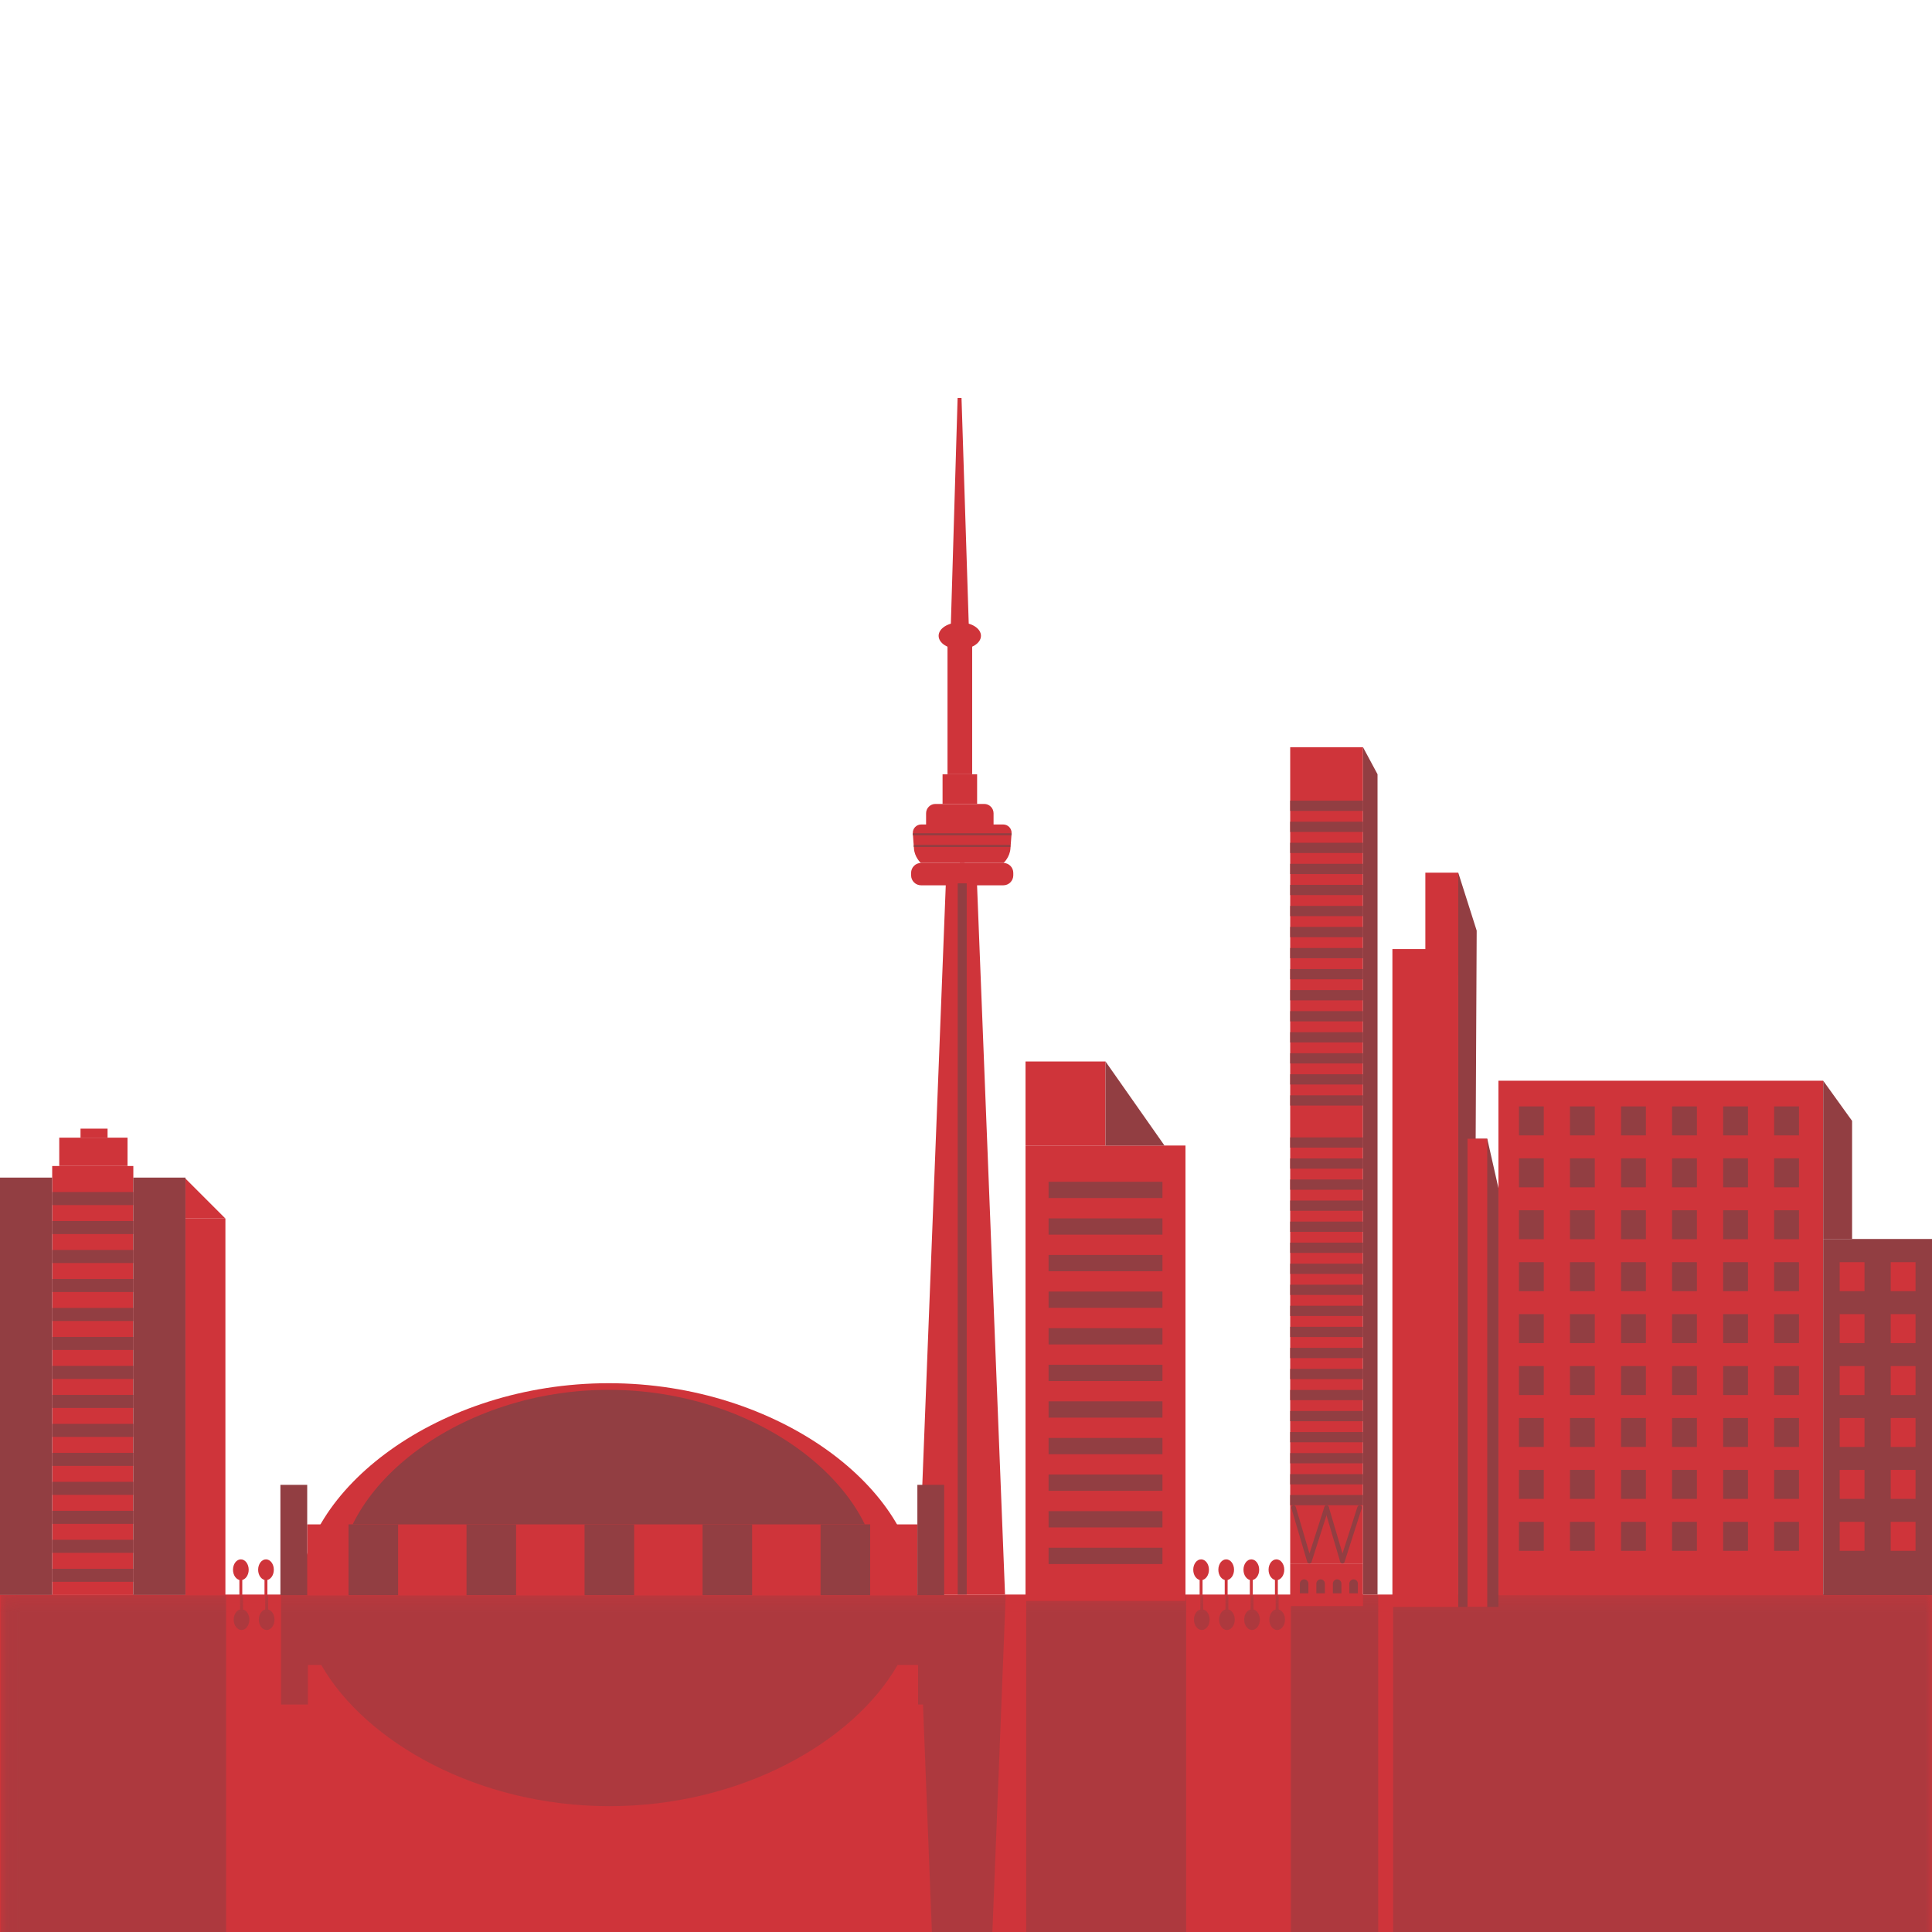<svg width="142" height="142" viewBox="0 0 142 142" fill="none" xmlns="http://www.w3.org/2000/svg">
<g clip-path="url(#clip0_2228_5151)">
<path d="M142 117.197H0V154.211H142V117.197Z" fill="#CF343A"/>
<mask id="mask0_2228_5151" style="mask-type:luminance" maskUnits="userSpaceOnUse" x="0" y="117" width="142" height="38">
<path d="M142 117.246H0.051V154.211H142V117.246Z" fill="white"/>
</mask>
<g mask="url(#mask0_2228_5151)">
<g opacity="0.55">
<path d="M65.975 122.375H67.476V125.281H67.838L69.034 155.856C70.151 155.936 71.268 156.02 72.385 156.101L73.918 117.246H20.66V125.281H22.63V122.375H23.611C26.877 128.055 35.126 132.752 44.793 132.752C54.46 132.752 62.709 128.055 65.975 122.375Z" fill="#923E42"/>
<path d="M108.534 155.324L108.512 150.72H109.361L110.184 147.09V154.984H134.054L136.177 152.032V143.352H142.051V117.246H102.391V155.429C104.438 155.361 106.486 155.321 108.534 155.324Z" fill="#923E42"/>
<path d="M101.297 155.465V117.246H94.879V155.768C97.018 155.652 99.157 155.545 101.297 155.465Z" fill="#923E42"/>
<path d="M77.56 156.398H81.304L85.637 150.221H87.181V117.246H75.426V156.3C76.137 156.339 76.848 156.373 77.56 156.398Z" fill="#923E42"/>
<path d="M88.224 118.293C87.957 118.359 87.754 118.668 87.754 119.042C87.754 119.463 88.012 119.805 88.331 119.805C88.649 119.805 88.907 119.464 88.907 119.042C88.907 118.669 88.705 118.359 88.437 118.293V117.246H88.224V118.293Z" fill="#923E42"/>
<path d="M90.072 118.293C89.804 118.359 89.602 118.668 89.602 119.042C89.602 119.463 89.86 119.805 90.178 119.805C90.497 119.805 90.755 119.464 90.755 119.042C90.755 118.669 90.552 118.359 90.285 118.293V117.246H90.072V118.293Z" fill="#923E42"/>
<path d="M17.646 118.293C17.379 118.359 17.176 118.668 17.176 119.042C17.176 119.463 17.434 119.805 17.753 119.805C18.071 119.805 18.329 119.464 18.329 119.042C18.329 118.669 18.127 118.359 17.859 118.293V117.246H17.646V118.293Z" fill="#923E42"/>
<path d="M19.494 118.293C19.226 118.359 19.023 118.668 19.023 119.042C19.023 119.463 19.282 119.805 19.6 119.805C19.919 119.805 20.177 119.464 20.177 119.042C20.177 118.669 19.974 118.359 19.707 118.293V117.246H19.494V118.293Z" fill="#923E42"/>
<path d="M91.916 118.293C91.648 118.359 91.445 118.668 91.445 119.042C91.445 119.463 91.704 119.805 92.022 119.805C92.341 119.805 92.599 119.464 92.599 119.042C92.599 118.669 92.396 118.359 92.129 118.293V117.246H91.916V118.293Z" fill="#923E42"/>
<path d="M93.763 118.293C93.496 118.359 93.293 118.668 93.293 119.042C93.293 119.463 93.551 119.805 93.87 119.805C94.188 119.805 94.447 119.464 94.447 119.042C94.447 118.669 94.244 118.359 93.976 118.293V117.246H93.763V118.293Z" fill="#923E42"/>
<path d="M0.051 147.864H3.885V148.716H4.405V150.799H5.967V151.462H7.955V150.799H9.423V148.716H9.849V147.864H13.683V147.791L16.617 144.856V117.246H0.051V147.864Z" fill="#923E42"/>
</g>
</g>
<path d="M67.574 114.621L69.518 64.926H71.807L73.869 117.197H67.574V114.621Z" fill="#CF343A"/>
<path d="M73.745 65.069H67.696C67.294 65.069 66.965 64.74 66.965 64.338V64.155C66.965 63.752 67.294 63.424 67.696 63.424H73.745C74.147 63.424 74.476 63.752 74.476 64.155V64.338C74.476 64.74 74.147 65.069 73.745 65.069Z" fill="#CF343A"/>
<path d="M67.675 63.423C67.675 63.423 67.21 62.994 67.174 62.35C67.155 62.009 67.106 61.588 67.091 61.241C67.075 60.89 67.355 60.598 67.706 60.598H70.894V63.423H67.675Z" fill="#CF343A"/>
<path d="M73.766 63.423C73.766 63.423 74.231 62.994 74.267 62.35C74.286 62.009 74.335 61.588 74.35 61.241C74.366 60.89 74.086 60.598 73.735 60.598H70.547V63.423H73.766Z" fill="#CF343A"/>
<path d="M73.026 60.604H68.066V59.776C68.066 59.397 68.374 59.089 68.753 59.089H72.34C72.719 59.089 73.026 59.397 73.026 59.776V60.604Z" fill="#CF343A"/>
<path d="M71.817 56.908H69.277V59.09H71.817V56.908Z" fill="#CF343A"/>
<path d="M71.453 47.274H69.641V56.907H71.453V47.274Z" fill="#CF343A"/>
<path d="M70.544 47.715C71.404 47.715 72.1 47.275 72.1 46.731C72.1 46.188 71.404 45.748 70.544 45.748C69.685 45.748 68.988 46.188 68.988 46.731C68.988 47.275 69.685 47.715 70.544 47.715Z" fill="#CF343A"/>
<path d="M69.883 45.992L70.383 29.252H70.67L71.206 45.992H69.883Z" fill="#CF343A"/>
<path d="M71.052 64.926H70.391V117.197H71.052V64.926Z" fill="#923E42"/>
<path d="M74.341 61.241H67.094V61.394H74.341V61.241Z" fill="#923E42"/>
<path d="M74.253 62.099H67.164V62.252H74.253V62.099Z" fill="#923E42"/>
<path d="M67.425 117.246C67.425 109.549 57.27 101.664 44.742 101.664C32.214 101.664 22.059 109.549 22.059 117.246H67.425Z" fill="#CF343A"/>
<path d="M64.563 116.118C64.563 109.219 55.689 102.152 44.742 102.152C33.796 102.152 24.922 109.219 24.922 116.118H64.563Z" fill="#923E42"/>
<path d="M67.424 112.041H22.578V117.245H67.424V112.041Z" fill="#CF343A"/>
<path d="M22.579 109.135H20.609V117.245H22.579V109.135Z" fill="#923E42"/>
<path d="M69.396 109.135H67.426V117.245H69.396V109.135Z" fill="#923E42"/>
<path d="M29.26 112.041H25.617V117.245H29.26V112.041Z" fill="#923E42"/>
<path d="M37.932 112.041H34.289V117.245H37.932V112.041Z" fill="#923E42"/>
<path d="M46.608 112.041H42.965V117.245H46.608V112.041Z" fill="#923E42"/>
<path d="M55.28 112.041H51.637V117.245H55.28V112.041Z" fill="#923E42"/>
<path d="M63.956 112.041H60.312V117.245H63.956V112.041Z" fill="#923E42"/>
<path d="M134.003 79.432H110.133V117.236H134.003V79.432Z" fill="#CF343A"/>
<path d="M142.001 91.064H134.004V117.236H142.001V91.064Z" fill="#923E42"/>
<path d="M113.466 81.319H111.641V83.449H113.466V81.319Z" fill="#923E42"/>
<path d="M117.216 81.319H115.391V83.449H117.216V81.319Z" fill="#923E42"/>
<path d="M120.97 81.319H119.145V83.449H120.97V81.319Z" fill="#923E42"/>
<path d="M124.72 81.319H122.895V83.449H124.72V81.319Z" fill="#923E42"/>
<path d="M128.474 81.319H126.648V83.449H128.474V81.319Z" fill="#923E42"/>
<path d="M132.224 81.319H130.398V83.449H132.224V81.319Z" fill="#923E42"/>
<path d="M113.466 85.136H111.641V87.266H113.466V85.136Z" fill="#923E42"/>
<path d="M117.216 85.136H115.391V87.266H117.216V85.136Z" fill="#923E42"/>
<path d="M120.97 85.136H119.145V87.266H120.97V85.136Z" fill="#923E42"/>
<path d="M124.72 85.136H122.895V87.266H124.72V85.136Z" fill="#923E42"/>
<path d="M128.474 85.136H126.648V87.266H128.474V85.136Z" fill="#923E42"/>
<path d="M132.224 85.136H130.398V87.266H132.224V85.136Z" fill="#923E42"/>
<path d="M113.466 88.953H111.641V91.082H113.466V88.953Z" fill="#923E42"/>
<path d="M117.216 88.953H115.391V91.082H117.216V88.953Z" fill="#923E42"/>
<path d="M120.97 88.953H119.145V91.082H120.97V88.953Z" fill="#923E42"/>
<path d="M124.72 88.953H122.895V91.082H124.72V88.953Z" fill="#923E42"/>
<path d="M128.474 88.953H126.648V91.082H128.474V88.953Z" fill="#923E42"/>
<path d="M132.224 88.953H130.398V91.082H132.224V88.953Z" fill="#923E42"/>
<path d="M113.466 92.77H111.641V94.9H113.466V92.77Z" fill="#923E42"/>
<path d="M117.216 92.77H115.391V94.9H117.216V92.77Z" fill="#923E42"/>
<path d="M120.97 92.77H119.145V94.9H120.97V92.77Z" fill="#923E42"/>
<path d="M124.72 92.77H122.895V94.9H124.72V92.77Z" fill="#923E42"/>
<path d="M128.474 92.77H126.648V94.9H128.474V92.77Z" fill="#923E42"/>
<path d="M132.224 92.77H130.398V94.9H132.224V92.77Z" fill="#923E42"/>
<path d="M113.466 96.587H111.641V98.716H113.466V96.587Z" fill="#923E42"/>
<path d="M117.216 96.587H115.391V98.716H117.216V96.587Z" fill="#923E42"/>
<path d="M120.97 96.587H119.145V98.716H120.97V96.587Z" fill="#923E42"/>
<path d="M124.72 96.587H122.895V98.716H124.72V96.587Z" fill="#923E42"/>
<path d="M128.474 96.587H126.648V98.716H128.474V96.587Z" fill="#923E42"/>
<path d="M132.224 96.587H130.398V98.716H132.224V96.587Z" fill="#923E42"/>
<path d="M113.466 100.404H111.641V102.533H113.466V100.404Z" fill="#923E42"/>
<path d="M117.216 100.404H115.391V102.533H117.216V100.404Z" fill="#923E42"/>
<path d="M120.97 100.404H119.145V102.533H120.97V100.404Z" fill="#923E42"/>
<path d="M124.72 100.404H122.895V102.533H124.72V100.404Z" fill="#923E42"/>
<path d="M128.474 100.404H126.648V102.533H128.474V100.404Z" fill="#923E42"/>
<path d="M132.224 100.404H130.398V102.533H132.224V100.404Z" fill="#923E42"/>
<path d="M113.466 104.22H111.641V106.35H113.466V104.22Z" fill="#923E42"/>
<path d="M117.216 104.22H115.391V106.35H117.216V104.22Z" fill="#923E42"/>
<path d="M120.97 104.22H119.145V106.35H120.97V104.22Z" fill="#923E42"/>
<path d="M124.72 104.22H122.895V106.35H124.72V104.22Z" fill="#923E42"/>
<path d="M128.474 104.22H126.648V106.35H128.474V104.22Z" fill="#923E42"/>
<path d="M132.224 104.22H130.398V106.35H132.224V104.22Z" fill="#923E42"/>
<path d="M113.466 108.037H111.641V110.167H113.466V108.037Z" fill="#923E42"/>
<path d="M117.216 108.037H115.391V110.167H117.216V108.037Z" fill="#923E42"/>
<path d="M120.97 108.037H119.145V110.167H120.97V108.037Z" fill="#923E42"/>
<path d="M124.72 108.037H122.895V110.167H124.72V108.037Z" fill="#923E42"/>
<path d="M128.474 108.037H126.648V110.167H128.474V108.037Z" fill="#923E42"/>
<path d="M132.224 108.037H130.398V110.167H132.224V108.037Z" fill="#923E42"/>
<path d="M113.466 111.854H111.641V113.984H113.466V111.854Z" fill="#923E42"/>
<path d="M117.216 111.854H115.391V113.984H117.216V111.854Z" fill="#923E42"/>
<path d="M120.97 111.854H119.145V113.984H120.97V111.854Z" fill="#923E42"/>
<path d="M124.72 111.854H122.895V113.984H124.72V111.854Z" fill="#923E42"/>
<path d="M128.474 111.854H126.648V113.984H128.474V111.854Z" fill="#923E42"/>
<path d="M132.224 111.854H130.398V113.984H132.224V111.854Z" fill="#923E42"/>
<path d="M137.04 92.77H135.215V94.9H137.04V92.77Z" fill="#CF343A"/>
<path d="M140.79 92.77H138.965V94.9H140.79V92.77Z" fill="#CF343A"/>
<path d="M137.04 96.587H135.215V98.716H137.04V96.587Z" fill="#CF343A"/>
<path d="M140.79 96.587H138.965V98.716H140.79V96.587Z" fill="#CF343A"/>
<path d="M137.04 100.404H135.215V102.533H137.04V100.404Z" fill="#CF343A"/>
<path d="M140.79 100.404H138.965V102.533H140.79V100.404Z" fill="#CF343A"/>
<path d="M137.04 104.22H135.215V106.35H137.04V104.22Z" fill="#CF343A"/>
<path d="M140.79 104.22H138.965V106.35H140.79V104.22Z" fill="#CF343A"/>
<path d="M137.04 108.037H135.215V110.167H137.04V108.037Z" fill="#CF343A"/>
<path d="M140.79 108.037H138.965V110.167H140.79V108.037Z" fill="#CF343A"/>
<path d="M137.04 111.854H135.215V113.984H137.04V111.854Z" fill="#CF343A"/>
<path d="M140.79 111.854H138.965V113.984H140.79V111.854Z" fill="#CF343A"/>
<path d="M134.004 79.432L136.127 82.384V91.064H134.004V79.432Z" fill="#923E42"/>
<path d="M100.179 54.919H94.828V114.952H100.179V54.919Z" fill="#CF343A"/>
<path d="M100.179 58.849H94.828V59.601H100.179V58.849Z" fill="#923E42"/>
<path d="M100.179 60.395H94.828V61.148H100.179V60.395Z" fill="#923E42"/>
<path d="M100.179 61.942H94.828V62.695H100.179V61.942Z" fill="#923E42"/>
<path d="M100.179 63.489H94.828V64.242H100.179V63.489Z" fill="#923E42"/>
<path d="M100.179 65.036H94.828V65.788H100.179V65.036Z" fill="#923E42"/>
<path d="M100.179 66.583H94.828V67.335H100.179V66.583Z" fill="#923E42"/>
<path d="M100.179 68.129H94.828V68.882H100.179V68.129Z" fill="#923E42"/>
<path d="M100.179 69.677H94.828V70.429H100.179V69.677Z" fill="#923E42"/>
<path d="M100.179 71.223H94.828V71.976H100.179V71.223Z" fill="#923E42"/>
<path d="M100.179 72.77H94.828V73.523H100.179V72.77Z" fill="#923E42"/>
<path d="M100.179 74.317H94.828V75.07H100.179V74.317Z" fill="#923E42"/>
<path d="M100.179 75.864H94.828V76.616H100.179V75.864Z" fill="#923E42"/>
<path d="M100.179 77.411H94.828V78.163H100.179V77.411Z" fill="#923E42"/>
<path d="M100.179 78.957H94.828V79.71H100.179V78.957Z" fill="#923E42"/>
<path d="M100.179 80.504H94.828V81.257H100.179V80.504Z" fill="#923E42"/>
<path d="M100.179 83.598H94.828V84.35H100.179V83.598Z" fill="#923E42"/>
<path d="M100.179 85.145H94.828V85.897H100.179V85.145Z" fill="#923E42"/>
<path d="M100.179 86.691H94.828V87.444H100.179V86.691Z" fill="#923E42"/>
<path d="M100.179 88.238H94.828V88.991H100.179V88.238Z" fill="#923E42"/>
<path d="M100.179 89.785H94.828V90.538H100.179V89.785Z" fill="#923E42"/>
<path d="M100.179 91.332H94.828V92.085H100.179V91.332Z" fill="#923E42"/>
<path d="M100.179 92.879H94.828V93.631H100.179V92.879Z" fill="#923E42"/>
<path d="M100.179 94.425H94.828V95.178H100.179V94.425Z" fill="#923E42"/>
<path d="M100.179 95.973H94.828V96.725H100.179V95.973Z" fill="#923E42"/>
<path d="M100.179 97.519H94.828V98.272H100.179V97.519Z" fill="#923E42"/>
<path d="M100.179 99.066H94.828V99.819H100.179V99.066Z" fill="#923E42"/>
<path d="M100.179 100.613H94.828V101.365H100.179V100.613Z" fill="#923E42"/>
<path d="M100.179 102.16H94.828V102.912H100.179V102.16Z" fill="#923E42"/>
<path d="M100.179 103.707H94.828V104.459H100.179V103.707Z" fill="#923E42"/>
<path d="M100.179 105.253H94.828V106.006H100.179V105.253Z" fill="#923E42"/>
<path d="M100.179 106.8H94.828V107.553H100.179V106.8Z" fill="#923E42"/>
<path d="M100.179 108.347H94.828V109.1H100.179V108.347Z" fill="#923E42"/>
<path d="M100.179 109.88H94.828V110.632H100.179V109.88Z" fill="#923E42"/>
<path d="M96.239 114.916C96.239 114.916 96.238 114.916 96.237 114.916C96.164 114.915 96.1 114.866 96.079 114.796L94.917 110.856C94.891 110.767 94.942 110.674 95.03 110.648C95.12 110.621 95.212 110.673 95.238 110.761L96.246 114.18L97.343 110.757C97.371 110.67 97.465 110.621 97.553 110.649C97.641 110.677 97.689 110.771 97.661 110.86L96.398 114.8C96.376 114.869 96.312 114.916 96.239 114.916Z" fill="#923E42"/>
<path d="M98.665 114.916C98.665 114.916 98.664 114.916 98.663 114.916C98.59 114.915 98.525 114.866 98.505 114.796L97.343 110.856C97.317 110.767 97.367 110.674 97.456 110.648C97.546 110.621 97.638 110.673 97.663 110.761L98.672 114.18L99.769 110.757C99.797 110.67 99.89 110.621 99.979 110.649C100.067 110.677 100.115 110.771 100.087 110.86L98.824 114.8C98.802 114.869 98.737 114.916 98.665 114.916Z" fill="#923E42"/>
<path d="M100.179 114.952H94.828V118.046H100.179V114.952Z" fill="#CF343A"/>
<path d="M96.166 117.105H95.539V116.394C95.539 116.221 95.679 116.081 95.853 116.081C96.026 116.081 96.166 116.221 96.166 116.394V117.105Z" fill="#923E42"/>
<path d="M97.377 117.105H96.75V116.394C96.75 116.221 96.89 116.081 97.064 116.081C97.237 116.081 97.377 116.221 97.377 116.394V117.105Z" fill="#923E42"/>
<path d="M98.592 117.105H97.965V116.394C97.965 116.221 98.105 116.081 98.278 116.081C98.452 116.081 98.592 116.221 98.592 116.394V117.105Z" fill="#923E42"/>
<path d="M99.803 117.105H99.176V116.394C99.176 116.221 99.316 116.081 99.489 116.081C99.663 116.081 99.803 116.221 99.803 116.394V117.105Z" fill="#923E42"/>
<path d="M107.18 69.755H102.34V118.106H107.18V69.755Z" fill="#CF343A"/>
<path d="M107.182 64.14H104.762V71.691H107.182V64.14Z" fill="#CF343A"/>
<path d="M108.535 68.4L107.18 64.14V118.106H108.293L108.535 68.4Z" fill="#923E42"/>
<path d="M108.102 83.696H109.312L110.134 87.326V118.106H108.295L108.102 83.696Z" fill="#923E42"/>
<path d="M109.311 83.696H107.859V118.106H109.311V83.696Z" fill="#CF343A"/>
<path d="M100.18 54.919L101.247 56.907V117.196H100.18V54.919Z" fill="#923E42"/>
<path d="M87.131 84.195H75.375V117.669H87.131V84.195Z" fill="#CF343A"/>
<path d="M81.253 78.018H75.375V84.195H81.253V78.018Z" fill="#CF343A"/>
<path d="M81.254 84.195V78.018L85.588 84.195" fill="#923E42"/>
<path d="M85.439 86.858H77.07V88.055H85.439V86.858Z" fill="#923E42"/>
<path d="M85.439 89.548H77.07V90.745H85.439V89.548Z" fill="#923E42"/>
<path d="M85.439 92.238H77.07V93.435H85.439V92.238Z" fill="#923E42"/>
<path d="M85.439 94.928H77.07V96.125H85.439V94.928Z" fill="#923E42"/>
<path d="M85.439 97.618H77.07V98.815H85.439V97.618Z" fill="#923E42"/>
<path d="M85.439 100.308H77.07V101.505H85.439V100.308Z" fill="#923E42"/>
<path d="M85.439 102.997H77.07V104.194H85.439V102.997Z" fill="#923E42"/>
<path d="M85.439 105.687H77.07V106.884H85.439V105.687Z" fill="#923E42"/>
<path d="M85.439 108.377H77.07V109.574H85.439V108.377Z" fill="#923E42"/>
<path d="M85.439 111.067H77.07V112.264H85.439V111.067Z" fill="#923E42"/>
<path d="M85.439 113.757H77.07V114.954H85.439V113.757Z" fill="#923E42"/>
<path d="M88.385 115.374H88.172V117.245H88.385V115.374Z" fill="#CF343A"/>
<path d="M88.857 115.374C88.857 115.795 88.599 116.137 88.28 116.137C87.961 116.137 87.703 115.796 87.703 115.374C87.703 114.952 87.961 114.611 88.28 114.611C88.599 114.611 88.857 114.953 88.857 115.374Z" fill="#CF343A"/>
<path d="M90.229 115.374H90.016V117.245H90.229V115.374Z" fill="#CF343A"/>
<path d="M90.701 115.374C90.701 115.795 90.442 116.137 90.124 116.137C89.805 116.137 89.547 115.796 89.547 115.374C89.547 114.952 89.805 114.611 90.124 114.611C90.442 114.611 90.701 114.953 90.701 115.374Z" fill="#CF343A"/>
<path d="M17.807 115.374H17.594V117.245H17.807V115.374Z" fill="#CF343A"/>
<path d="M18.279 115.374C18.279 115.795 18.02 116.137 17.702 116.137C17.383 116.137 17.125 115.796 17.125 115.374C17.125 114.952 17.383 114.611 17.702 114.611C18.02 114.611 18.279 114.953 18.279 115.374Z" fill="#CF343A"/>
<path d="M19.654 115.374H19.441V117.245H19.654V115.374Z" fill="#CF343A"/>
<path d="M20.126 115.374C20.126 115.795 19.868 116.137 19.549 116.137C19.231 116.137 18.973 115.796 18.973 115.374C18.973 114.952 19.231 114.611 19.549 114.611C19.868 114.611 20.126 114.953 20.126 115.374Z" fill="#CF343A"/>
<path d="M92.076 115.374H91.863V117.245H92.076V115.374Z" fill="#CF343A"/>
<path d="M92.548 115.374C92.548 115.795 92.29 116.137 91.971 116.137C91.653 116.137 91.394 115.796 91.394 115.374C91.394 114.952 91.653 114.611 91.971 114.611C92.29 114.611 92.548 114.953 92.548 115.374Z" fill="#CF343A"/>
<path d="M93.92 115.374H93.707V117.245H93.92V115.374Z" fill="#CF343A"/>
<path d="M94.392 115.374C94.392 115.795 94.134 116.137 93.815 116.137C93.496 116.137 93.238 115.796 93.238 115.374C93.238 114.952 93.496 114.611 93.815 114.611C94.134 114.611 94.392 114.953 94.392 115.374Z" fill="#CF343A"/>
<path d="M13.633 86.625L16.567 89.56H13.633V86.625Z" fill="#CF343A"/>
<path d="M9.8 85.7H3.836V117.223H9.8V85.7Z" fill="#CF343A"/>
<path d="M3.834 86.552H0V117.224H3.834V86.552Z" fill="#923E42"/>
<path d="M13.631 86.552H9.797V117.224H13.631V86.552Z" fill="#923E42"/>
<path d="M9.373 83.617H4.355V85.699H9.373V83.617Z" fill="#CF343A"/>
<path d="M7.906 82.954H5.918V83.617H7.906V82.954Z" fill="#CF343A"/>
<path d="M9.8 87.613H3.836V88.572H9.8V87.613Z" fill="#923E42"/>
<path d="M9.8 89.743H3.836V90.702H9.8V89.743Z" fill="#923E42"/>
<path d="M9.8 91.873H3.836V92.832H9.8V91.873Z" fill="#923E42"/>
<path d="M9.8 94.003H3.836V94.962H9.8V94.003Z" fill="#923E42"/>
<path d="M9.8 96.133H3.836V97.092H9.8V96.133Z" fill="#923E42"/>
<path d="M9.8 98.263H3.836V99.222H9.8V98.263Z" fill="#923E42"/>
<path d="M9.8 100.393H3.836V101.352H9.8V100.393Z" fill="#923E42"/>
<path d="M9.8 102.523H3.836V103.482H9.8V102.523Z" fill="#923E42"/>
<path d="M9.8 104.653H3.836V105.612H9.8V104.653Z" fill="#923E42"/>
<path d="M9.8 106.783H3.836V107.742H9.8V106.783Z" fill="#923E42"/>
<path d="M9.8 108.913H3.836V109.872H9.8V108.913Z" fill="#923E42"/>
<path d="M9.8 111.043H3.836V112.002H9.8V111.043Z" fill="#923E42"/>
<path d="M9.8 113.173H3.836V114.132H9.8V113.173Z" fill="#923E42"/>
<path d="M9.8 115.303H3.836V116.262H9.8V115.303Z" fill="#923E42"/>
<path d="M16.567 89.56H13.633V117.245H16.567V89.56Z" fill="#CF343A"/>
</g>
<defs>
<clipPath id="clip0_2228_5151">
<rect width="142" height="142" fill="white"/>
</clipPath>
</defs>
</svg>
